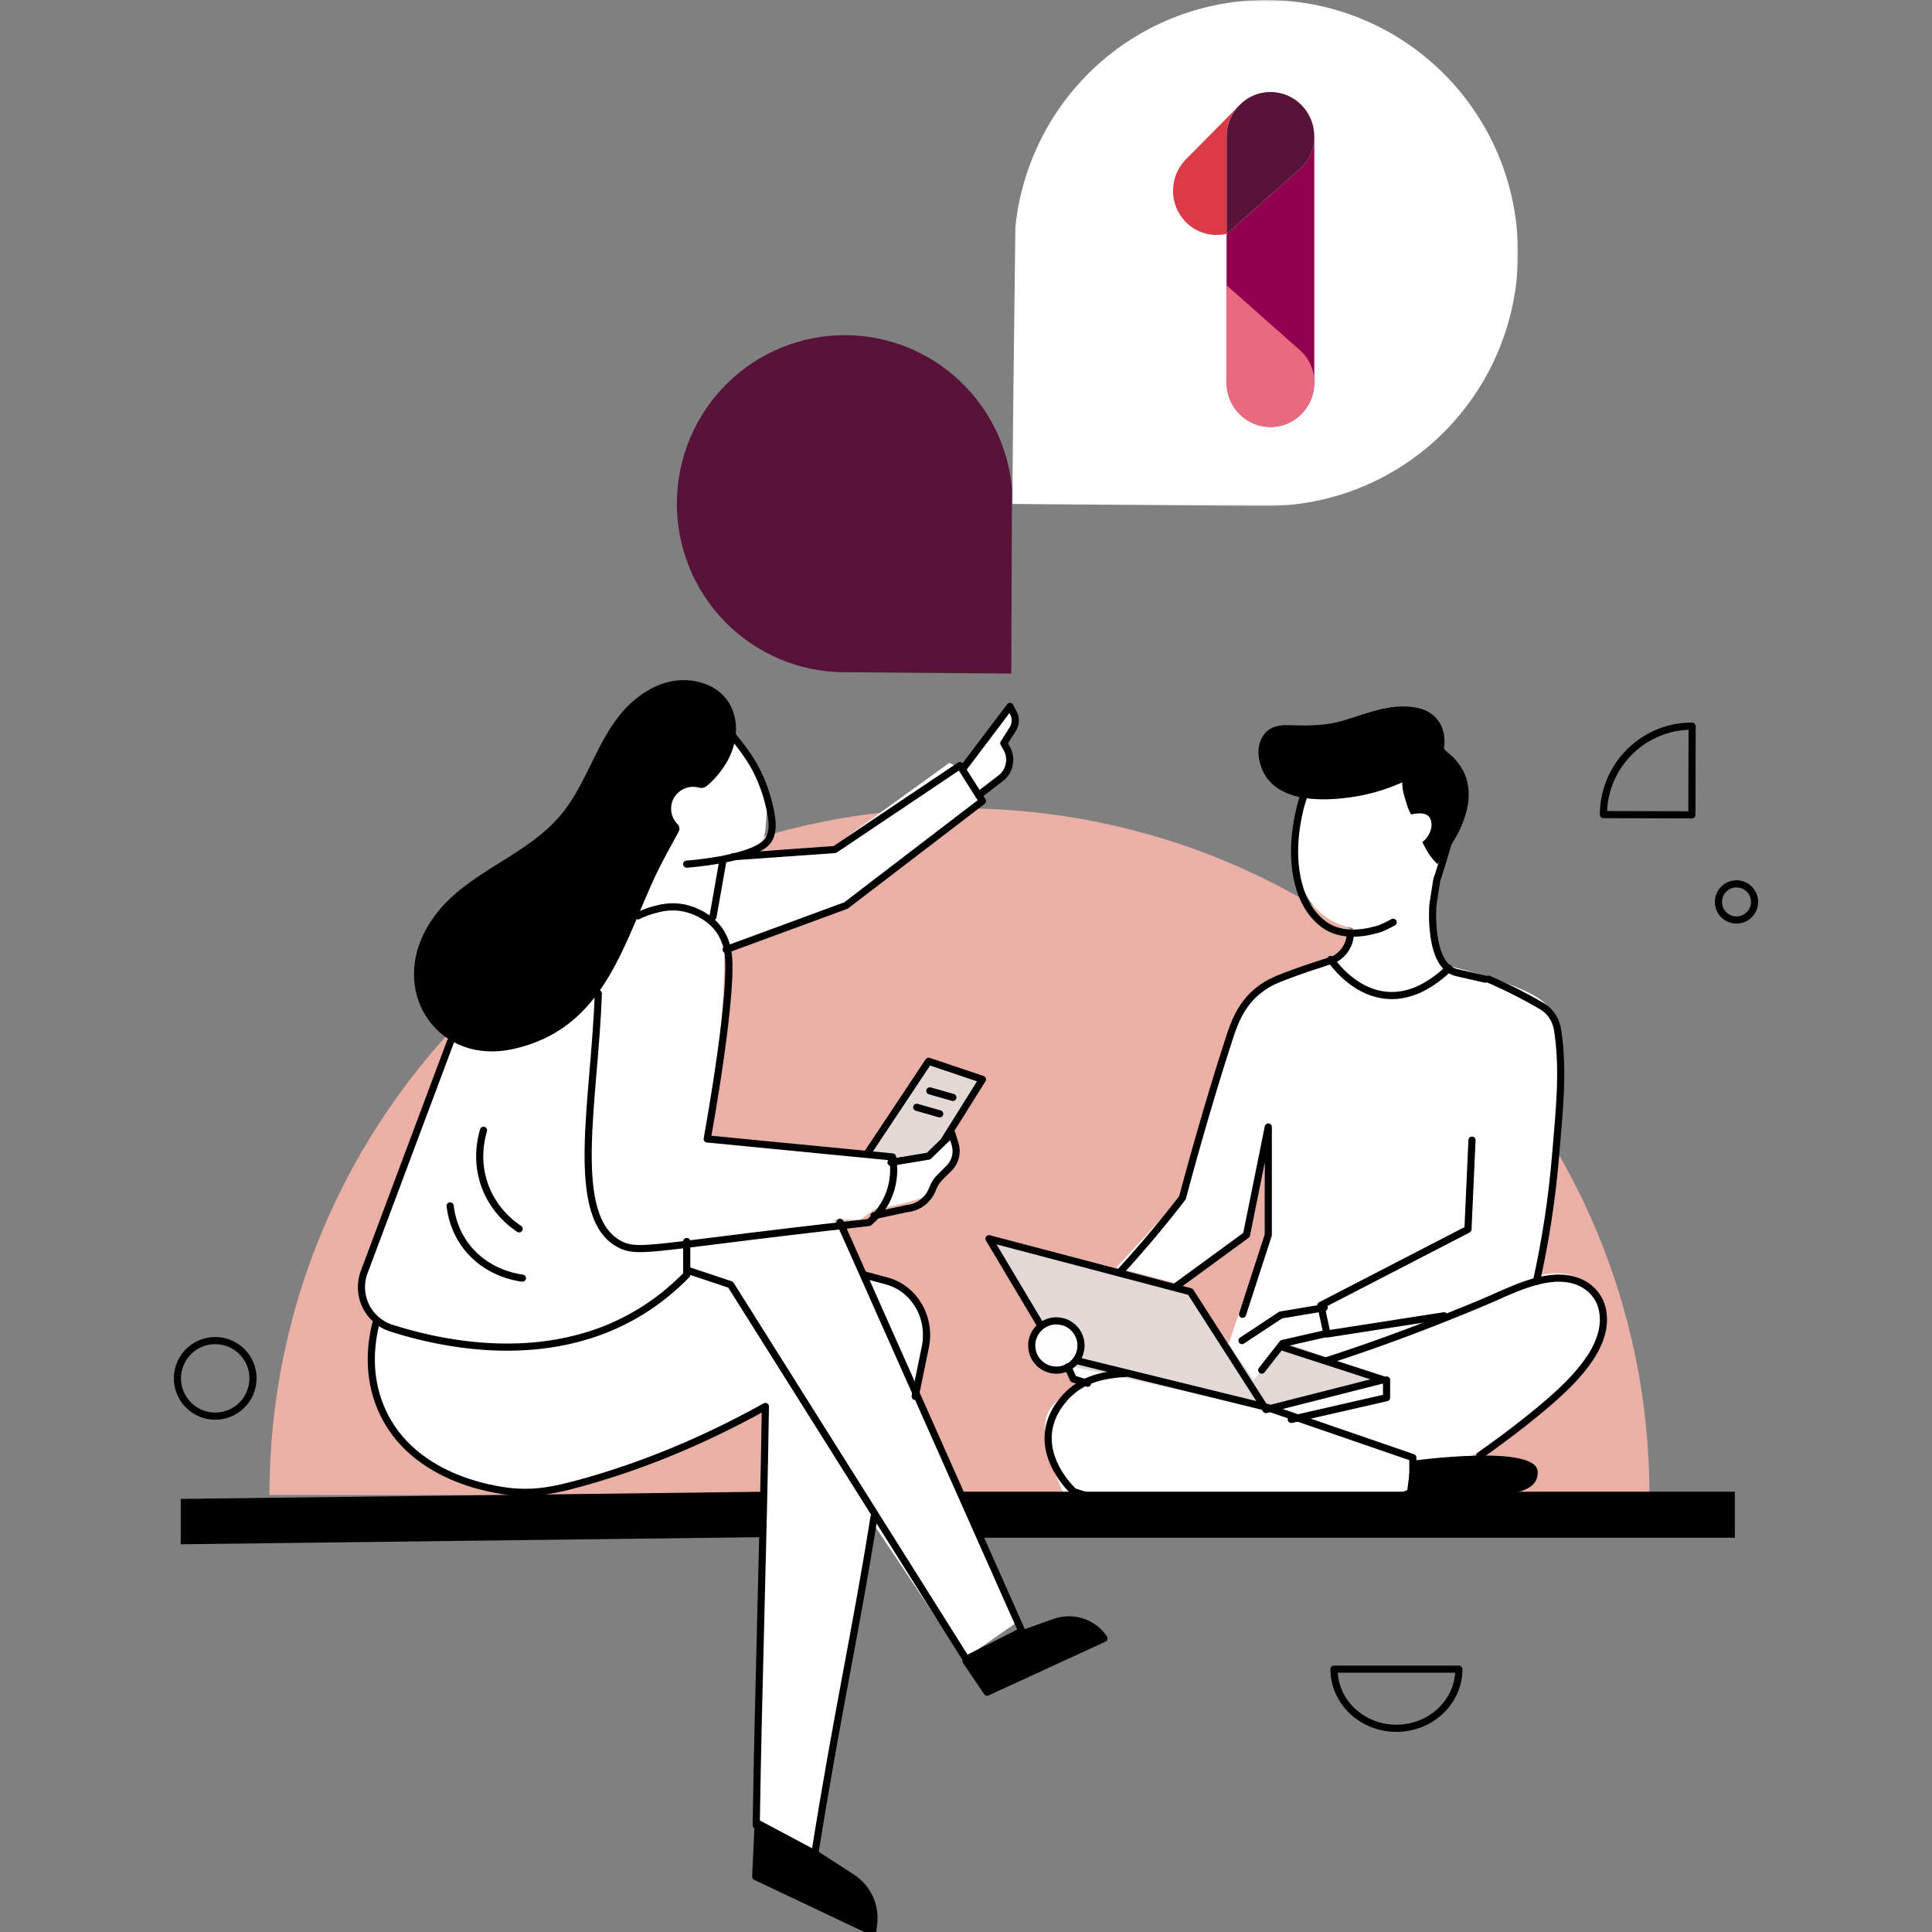 <?xml version="1.0" encoding="UTF-8"?>
<svg width="588px" height="588px" viewBox="0 0 588 588" version="1.1" xmlns="http://www.w3.org/2000/svg" xmlns:xlink="http://www.w3.org/1999/xlink">
    <rect x="0" y="0" width="588" height="588" fill="#808080" stroke="none"/>
    <title>Artboard</title>
    <defs>
        <polygon id="path-1" points="0 0 154 0 154 154 0 154"></polygon>
    </defs>
    <g id="Artboard" stroke="none" stroke-width="1" fill="none" fill-rule="evenodd">
        <g id="Group-17">
            <rect id="Rectangle" x="0" y="0" width="588" height="588"></rect>
            <g id="Group-2" transform="translate(54, 0)">
                <g id="Group-114">
                    <path d="M238.001,246 C122.02,246 28,339.572 28,455 L448,455 C448,339.572 353.98,246 238.001,246" id="Fill-1" fill="#EAB0A5"></path>
                    <path d="M166.627,221.589 C166.627,221.589 180.073,237.865 179.393,246.479 C178.712,255.093 179.595,257.244 172.025,259.135 L199.273,257.911 L234.948,232.158 L238.057,233.762 L252.584,215 C252.584,215 256.607,219.774 250.686,226.053 C250.686,226.053 257.964,233.811 242.957,241.607 L244.282,244.114 L202.666,275.066 L166.48,288.582 C166.48,288.582 166.762,318.83 160.487,344.463 L162.702,345.947 L209.494,350.429 L216.062,351.222 L216.574,353.533 L226.676,351.116 L234.112,344.463 C234.112,344.463 238.973,349.253 234.243,354.715 C229.512,360.178 229.37,362.652 226.888,364.289 C224.406,365.925 212.029,368.127 212.029,368.127 L207.77,371.24 L199.849,371.24 L207.77,387.607 C207.77,387.607 222.96,388.719 225.696,398.16 C228.431,407.602 225.489,422.013 223.838,423.823 L255,494.075 C255,494.075 239.593,504.856 239.368,504.856 C239.142,504.856 211.715,463.627 211.715,463.627 L193.925,564 L176.253,555.635 L179.034,427.916 C179.034,427.916 132.19,454.519 103.211,454.018 C74.231,453.517 56.523,431.282 59.305,402.069 C59.305,402.069 53.604,395.648 57.177,386.05 C60.749,376.452 85.04,311.552 85.04,311.552 L147.368,221.589 L166.627,221.589 Z" id="Fill-3" fill="#FFFFFF"></path>
                    <polygon id="Fill-5" fill="#E2D9D6" points="210 350.42 228.857 323 245 328.251 235.074 344.409 229.228 350.794 217.267 353 216.69 351.219"></polygon>
                    <path d="M158.851,239.736 C157.998,239.489 157.076,239.404 156.121,239.52 C153.247,239.865 150.855,242.093 150.356,244.919 C149.951,247.213 150.732,249.343 152.193,250.805 C152.797,251.409 152.957,252.323 152.565,253.08 C150.531,257.011 147.43,262.056 144.203,269.322 C134.779,290.546 128.407,313.305 102.39,319.226 C79.838,324.359 64.905,303.002 75.454,283.226 C84.44,266.381 103.655,262.475 115.751,249.098 C126.772,236.911 128.353,218.119 144.154,209.601 C148.715,207.143 154.05,206.282 159.055,207.648 C170.805,210.854 172.49,223.259 166.98,232.311 C164.941,235.66 162.702,237.937 160.974,239.294 C160.376,239.763 159.583,239.949 158.851,239.736" id="Fill-7" fill="#000000"></path>
                    <path d="M167.496,222 C170.113,225.414 172.934,228.727 175.109,232.443 C177.191,235.999 178.721,239.856 179.778,243.824 C179.98,244.578 180.164,245.338 180.331,246.1 C181.05,249.373 181.803,254.025 179.051,256.615 C173.643,261.709 155,263 155,263" id="Stroke-9" stroke="#000000" stroke-width="2.174" stroke-linecap="round" stroke-linejoin="round"></path>
                    <line x1="166" y1="262" x2="163" y2="279" id="Stroke-11" stroke="#000000" stroke-width="2.174" stroke-linecap="round" stroke-linejoin="round"></line>
                    <polyline id="Stroke-13" stroke="#000000" stroke-width="2.174" stroke-linecap="round" stroke-linejoin="round" points="169.111 260.747 200.057 258.559 238.143 233 245 243.809 203.477 275.585 167 289"></polyline>
                    <path d="M239,234.039 L253.387,215 L254.472,217.107 C255.243,218.604 255.165,220.411 254.27,221.832 L251.507,226.217 L252.348,227.666 C254.132,230.743 253.365,234.705 250.569,236.849 L243.853,242" id="Stroke-15" stroke="#000000" stroke-width="2.174" stroke-linecap="round" stroke-linejoin="round"></path>
                    <path d="M140.14,278.739 C141.642,278.004 143.275,277.366 145.022,276.893 C147.033,276.342 150.071,275.581 153.89,276.281 C154.716,276.438 161.6,277.803 165.358,283.742 C165.358,283.742 166.921,286.218 167.492,289.375 C169.564,300.781 161.644,344.377 161.232,346.634 C180.031,348.462 198.83,350.29 217.638,352.118 C217.989,353.981 218.498,358.049 216.874,362.781 C215.127,367.845 211.913,370.855 210.455,372.07 C202.457,372.963 189.97,374.379 174.639,376.26 C143.582,380.074 139.429,381.045 134.898,378.832 C118.637,370.846 127.073,334.597 128.085,302.357" id="Stroke-17" stroke="#000000" stroke-width="2.174" stroke-linecap="round" stroke-linejoin="round"></path>
                    <path d="M217.182,353.758 L228.599,351.864 L235.684,345 L236.666,348.154 C237.48,350.765 236.779,353.623 234.857,355.53 L232.172,358.196 C231.137,359.222 230.333,360.467 229.815,361.844 C228.553,365.199 225.533,367.521 222.037,367.824 L212,370" id="Stroke-19" stroke="#000000" stroke-width="2.174" stroke-linecap="round" stroke-linejoin="round"></path>
                    <path d="M83.117,317 L56.836,387.154 C54.217,394.146 57.965,401.937 65.11,404.216 C85.415,410.693 125.679,418.006 155,387.973 L155,377.852" id="Stroke-21" stroke="#000000" stroke-width="2.174" stroke-linecap="round" stroke-linejoin="round"></path>
                    <path d="M60.599,402 C58.8,408.715 57.717,418.417 61.856,428.363 C71.534,451.633 100.522,453.95 102.985,454.107 C109.545,454.525 114.846,453.506 122.497,451.416 C136.131,447.688 155.765,440.956 178.945,428.058 C178.308,470.55 176.797,513.033 176.159,555.516 C182.063,558.677 187.967,561.839 193.863,565 C200.754,521.533 206.489,496.531 212,461.72" id="Stroke-23" stroke="#000000" stroke-width="2.174" stroke-linecap="round" stroke-linejoin="round"></path>
                    <polyline id="Stroke-25" stroke="#000000" stroke-width="2.174" stroke-linecap="round" stroke-linejoin="round" points="155 386.529 168.363 390.993 240.075 505 257 496.471 201.647 372"></polyline>
                    <polyline id="Stroke-27" stroke="#000000" stroke-width="2.174" stroke-linecap="round" stroke-linejoin="round" points="210 351 228.627 323 245 328.506 233.295 347.218"></polyline>
                    <path d="M176.755,555 L176,571.143 L211.589,588 L211.893,585.507 C212.569,579.949 210.008,574.492 205.289,571.436 L194.763,564.619 L176.755,555 Z" id="Fill-29" fill="#000000"></path>
                    <path d="M176.755,555 L176,571.143 L211.589,588 L211.893,585.507 C212.569,579.949 210.008,574.492 205.289,571.436 L194.763,564.619 L176.755,555 Z" id="Stroke-31" stroke="#000000" stroke-width="2.174" stroke-linecap="round" stroke-linejoin="round"></path>
                    <path d="M240,505.52 L246.424,515 L282,498.652 L282,498.652 C278.802,493.797 272.49,491.759 266.88,493.768 L256.891,497.347 L240,505.52 Z" id="Fill-33" fill="#000000"></path>
                    <path d="M240,505.52 L246.424,515 L282,498.652 L282,498.652 C278.802,493.797 272.49,491.759 266.88,493.768 L256.891,497.347 L240,505.52 Z" id="Stroke-35" stroke="#000000" stroke-width="2.174" stroke-linecap="round" stroke-linejoin="round"></path>
                    <path d="M209,388 L215.91,389.865 C224.288,392.128 229.469,401.003 227.629,409.942 L224.531,425" id="Stroke-37" stroke="#000000" stroke-width="2.174" stroke-linecap="round" stroke-linejoin="round"></path>
                    <path d="M83,367 C83.284,369.481 84.221,374.533 87.958,379.395 C94.07,387.346 103.026,388.741 105,389" id="Stroke-39" stroke="#000000" stroke-width="2.174" stroke-linecap="round" stroke-linejoin="round"></path>
                    <path d="M93.157,344 C92.427,346.46 91.256,351.618 92.652,357.774 C94.935,367.844 102.348,372.925 104,374" id="Stroke-41" stroke="#000000" stroke-width="2.174" stroke-linecap="round" stroke-linejoin="round"></path>
                    <line x1="229" y1="332" x2="236" y2="334" id="Stroke-43" stroke="#000000" stroke-width="2.174" stroke-linecap="round" stroke-linejoin="round"></line>
                    <line x1="225" y1="337" x2="232" y2="339" id="Stroke-45" stroke="#000000" stroke-width="2.174" stroke-linecap="round" stroke-linejoin="round"></line>
                    <path d="M387.233,253.143 C387.233,253.143 375.142,284.474 387.233,294.065 C387.233,294.065 415.142,300.628 417.593,307.282 C420.045,313.935 423.584,335.313 413.115,388.581 C413.115,388.581 425.143,384.157 431.698,393.338 C438.254,402.518 432.12,417.548 396.077,441.784 L375.525,454.871 L271.053,457 C271.053,457 262.077,440.96 264.377,431.481 C266.677,422.002 287.553,417.872 287.553,417.872 L320.066,408.635 L331.38,374.912 L330.536,346.138 L324.956,374.912 L304.278,390.653 L285.752,385.767 L306.446,363.285 C306.446,363.285 319.896,299.244 335.099,296.94 C335.099,296.94 347.89,292.96 351.096,291.293 C354.301,289.627 357.611,286.098 357.742,282.429 C357.742,282.429 336.373,280.213 341.013,250.268 L345.617,238.405 L369.164,225 L383.465,236.907 L387.233,253.143 Z" id="Fill-47" fill="#FFFFFF"></path>
                    <polygon id="Fill-49" fill="#E2D9D6" points="329.33 405.712 367.04 419.304 368 424.729 341.108 432 322.267 424.679 317 411.097 327.544 405"></polygon>
                    <polygon id="Fill-51" fill="#FFFFFF" points="367.031 420 368 425.127 339.157 432 332 428.624"></polygon>
                    <polygon id="Fill-53" fill="#FFFFFF" points="270 414 287 419.053 276.956 421 272.527 420.258"></polygon>
                    <polygon id="Fill-55" fill="#E2D9D6" points="247 377 308.805 393.14 332 429 268.345 415.038"></polygon>
                    <polygon id="Fill-57" fill="#FFFFFF" points="347.596 397 349 405.593 337.3 408.444 327.545 420 320 408.961 334.5 398.322"></polygon>
                    <path d="M413.611,390 C416.199,378.375 418.322,365.397 419.476,351.25 C420.6,337.644 421.94,325.89 420.065,313.54 C419.624,310.656 418.121,307.893 415.13,306.145 C412.898,304.839 410.489,303.51 407.917,302.197 C404.842,300.626 401.851,299.232 399,298" id="Stroke-59" stroke="#000000" stroke-width="2.174" stroke-linecap="round" stroke-linejoin="round"></path>
                    <path d="M352,292 C348.073,293.359 345.159,294.172 340.517,295.852 C334.463,298.048 332.263,298.933 329.26,301.233 C323.623,305.56 321.536,311.681 320.138,315.975 C313.113,337.498 307.211,359.518 305.886,364.513 C303.148,368.076 300.241,371.711 297.15,375.403 C293.729,379.496 290.332,383.357 287,387" id="Stroke-61" stroke="#000000" stroke-width="2.174" stroke-linecap="round" stroke-linejoin="round"></path>
                    <path d="M396.364,443 C404.313,437.421 416.598,428.13 423.411,421.179 C429.221,415.252 435.758,406.888 433.566,398.072 C432.442,393.551 428.696,390.388 424.197,389.396 C415.408,387.459 405.244,393.087 397.367,396.389 C381.817,402.906 366.045,408.864 350,414.05" id="Stroke-63" stroke="#000000" stroke-width="2.174" stroke-linecap="round" stroke-linejoin="round"></path>
                    <path d="M385.488,400.458 L349.876,406 L348,397.282 C362.924,389.57 377.849,381.858 392.773,374.146 C393.183,365.098 393.591,356.049 394,347" id="Stroke-65" stroke="#000000" stroke-width="2.174" stroke-linecap="round" stroke-linejoin="round"></path>
                    <polyline id="Stroke-67" stroke="#000000" stroke-width="2.174" stroke-linecap="round" stroke-linejoin="round" points="349 398 335.787 400.215 324 408"></polyline>
                    <polyline id="Stroke-69" stroke="#000000" stroke-width="2.174" stroke-linecap="round" stroke-linejoin="round" points="349 406 336.345 408.881 330 417"></polyline>
                    <polyline id="Stroke-71" stroke="#000000" stroke-width="2.174" stroke-linecap="round" stroke-linejoin="round" points="335.964 409.861 367 419.925 331.302 429 308.297 393.14 247 377 262.575 403.118"></polyline>
                    <polyline id="Stroke-73" stroke="#000000" stroke-width="2.174" stroke-linecap="round" stroke-linejoin="round" points="324.161 400 332 375.862 332 343 325.363 375.862 304 391.476"></polyline>
                    <path d="M289.262,417.933 C281.28,418.408 274.386,419.861 269.127,426.557 C268.259,427.663 266.043,430.549 265.271,434.739 C263.386,444.967 271.911,453.155 272.78,453.965 C272.78,453.965 329.746,474.294 376,453.965 L376,443.613 L331.647,428.342 L273.246,414" id="Stroke-75" stroke="#000000" stroke-width="2.174" stroke-linecap="round" stroke-linejoin="round"></path>
                    <path d="M260,409.5 C260,413.642 263.358,417 267.5,417 C271.642,417 275,413.642 275,409.5 C275,405.358 271.642,402 267.5,402 C263.358,402 260,405.358 260,409.5" id="Fill-77" fill="#FFFDFD"></path>
                    <path d="M260,409.5 C260,413.642 263.358,417 267.5,417 C271.642,417 275,413.642 275,409.5 C275,405.358 271.642,402 267.5,402 C263.358,402 260,405.358 260,409.5 Z" id="Stroke-79" stroke="#000000" stroke-width="2.174" stroke-linecap="round" stroke-linejoin="round"></path>
                    <polyline id="Stroke-81" stroke="#000000" stroke-width="2.174" stroke-linecap="round" stroke-linejoin="round" points="368 420 368 425.373 339 432"></polyline>
                    <polyline id="Stroke-83" stroke="#000000" stroke-width="2.174" stroke-linecap="round" stroke-linejoin="round" points="277 421 272.659 419.691 271 416"></polyline>
                    <path d="M330.579,223.713 C330.61,223.67 330.642,223.627 330.674,223.585 C333.238,220.177 337.052,220.697 340.774,220.772 C345.415,220.866 350.066,220.709 354.554,219.385 C361.847,217.233 369.257,213.891 377.017,215.362 C382.932,216.483 386.107,220.893 385.559,226.98 C385.532,227.273 385.498,227.567 385.459,227.859 C385.424,228.113 388.15,230.303 388.43,230.612 C389.698,232.006 390.921,233.624 391.684,235.367 C395.281,243.58 390.863,252.79 386.132,259.435 C385.899,259.762 383.393,262.955 383.433,263 C381.849,261.199 381.044,260.641 378.872,256.27 C380.894,254.868 381.808,252.275 381.675,250.702 C381.496,248.601 380.464,246.787 375.494,247.866 C374.718,246.86 373.885,244.081 373.257,241.771 C372.874,240.362 372.766,239.101 372.758,238.121 C366.967,240.705 361.958,241.856 358.542,242.422 C348.175,244.139 331.642,244.596 329.172,230.883 C328.727,228.418 329.127,225.732 330.579,223.713" id="Fill-85" fill="#000000"></path>
                    <path d="M386.637,257 C386.42,257.649 383.771,266.682 383.291,267.718 L382.097,275.418 C382.097,275.418 380.608,294.016 389.304,296.008 L398,298" id="Stroke-87" stroke="#000000" stroke-width="2.174" stroke-linecap="round" stroke-linejoin="round"></path>
                    <path d="M343.456,240 C340.139,249.582 338.57,260.859 341.677,270.715 C343.052,275.078 345.697,279.235 349.574,281.783 C353.947,284.657 359.789,284.363 364.648,283.002 C364.648,283.002 366.2,282.819 370,280.684" id="Stroke-89" stroke="#000000" stroke-width="2.174" stroke-linecap="round" stroke-linejoin="round"></path>
                    <path d="M356.999,284 C356.999,284 357.186,289.226 352,292" id="Stroke-91" stroke="#000000" stroke-width="2.174" stroke-linecap="round" stroke-linejoin="round"></path>
                    <path d="M351,292 C351,292 365.776,314.838 387,294.7" id="Stroke-93" stroke="#000000" stroke-width="2.174" stroke-linecap="round" stroke-linejoin="round"></path>
                    <path d="M374,456 C399.132,455.144 414.176,456.62 413.998,447.953 C413.821,439.287 375.433,444.628 375.433,444.628" id="Fill-95" fill="#000000"></path>
                    <polygon id="Fill-97" fill="#000000" points="179 467.811 1 470 1 456.189 179 454"></polygon>
                    <polygon id="Fill-99" fill="#000000" points="474 468 244.324 468 238 454 474 454"></polygon>
                    <path d="M460.919,248 L434,247.919 C434.045,233.007 446.133,220.955 461,221 L460.919,248 Z" id="Stroke-101" stroke="#000000" stroke-width="2.174" stroke-linecap="round" stroke-linejoin="round"></path>
                    <path d="M371,526 C381.493,526 390,517.941 390,508 L352,508 C352,517.941 360.507,526 371,526 Z" id="Stroke-103" stroke="#000000" stroke-width="2.174" stroke-linecap="round" stroke-linejoin="round"></path>
                    <path d="M22.998,419.72 C22.876,426.071 17.63,431.119 11.28,430.998 C4.929,430.877 -0.119,425.63 0.002,419.28 C0.123,412.93 5.37,407.881 11.72,408.002 C18.07,408.124 23.119,413.37 22.998,419.72 Z" id="Stroke-105" stroke="#000000" stroke-width="2.174" stroke-linecap="round" stroke-linejoin="round"></path>
                    <path d="M479.999,274.605 C479.941,277.642 477.432,280.057 474.395,279.999 C471.358,279.941 468.943,277.432 469.001,274.395 C469.059,271.358 471.568,268.943 474.605,269.001 C477.642,269.059 480.057,271.568 479.999,274.605 Z" id="Stroke-107" stroke="#000000" stroke-width="2.174" stroke-linecap="round" stroke-linejoin="round"></path>
                    <g id="Group-111" transform="translate(254, 0)">
                        <mask id="mask-2" fill="white">
                            <use xlink:href="#path-1"></use>
                        </mask>
                        <g id="Clip-110"></g>
                        <path d="M77.928,0.002 C58.857,-0.152 40.413,6.832 26.2,19.59 C11.981,32.355 3.007,49.975 1.033,69.017 L0,153.375 L76.688,153.997 C97.029,154.162 116.601,146.206 131.097,131.885 C145.592,117.564 153.833,98.044 153.997,77.623 C154.162,57.201 146.237,37.55 131.974,22.996 C117.71,8.442 98.269,0.168 77.929,0.003 L77.928,0.002 Z" id="Fill-109" fill="#FFFFFF" mask="url(#mask-2)"></path>
                    </g>
                    <path d="M203.513,102.002 C216.22,102.105 228.432,106.957 237.764,115.608 C247.1,124.264 252.889,136.097 254,148.801 L253.782,205 L202.686,204.585 C189.133,204.475 176.179,198.964 166.676,189.268 C157.173,179.573 151.892,166.482 152.002,152.878 C152.112,139.275 157.602,126.271 167.26,116.732 C176.919,107.192 189.96,101.892 203.512,102.002 L203.513,102.002 Z" id="Fill-112" fill="#571438"></path>
                </g>
                <g id="Group" transform="translate(303, 28)">
                    <path d="M39.162,22.947 L16.309,43.168 L16.309,88.412 C16.309,95.87 22.284,101.916 29.655,101.916 C37.025,101.916 43,95.87 43,88.412 L43,14.696 C42.72,17.707 41.441,20.641 39.162,22.947" id="Fill-106" fill="#90004F"></path>
                    <path d="M39.162,22.947 C41.441,20.641 42.72,17.707 43,14.696 L43,13.503 C43,6.045 37.025,0 29.655,0 C28.284,0 26.962,0.211 25.718,0.599 C25.646,0.622 25.575,0.65 25.503,0.675 C25.203,0.774 24.907,0.883 24.617,1.003 C24.267,1.151 23.921,1.31 23.582,1.489 C23.574,1.493 23.566,1.497 23.558,1.5 C22.401,2.117 21.313,2.917 20.34,3.903 L19.521,4.731 C17.523,7.092 16.309,10.152 16.309,13.503 L16.309,43.168 L39.162,22.947 Z" id="Fill-107" fill="#571438"></path>
                    <path d="M39.162,79.051 C41.44,81.357 42.72,84.291 43,87.303 L43,88.495 C43,95.954 37.025,102 29.653,102 L29.653,102 C28.282,102 26.961,101.789 25.716,101.401 C25.644,101.378 25.573,101.349 25.501,101.325 C25.201,101.225 24.906,101.116 24.616,100.997 C24.265,100.848 23.919,100.69 23.58,100.511 C23.572,100.507 23.564,100.503 23.556,100.499 C22.399,99.883 21.312,99.082 20.338,98.097 L19.519,97.268 C17.52,94.907 16.307,91.847 16.307,88.495 L16.307,58.828 L39.162,79.051 Z" id="Fill-108" fill="#E96A7F"></path>
                    <path d="M16.309,13.503 C16.309,10.152 17.523,7.092 19.521,4.731 L3.898,20.538 C-1.299,25.797 -1.299,34.324 3.898,39.583 L3.898,39.583 C7.266,42.99 11.987,44.176 16.309,43.167 L16.309,13.503 Z" id="Fill-109" fill="#DD3A47"></path>
                </g>
            </g>
        </g>
    </g>
</svg>